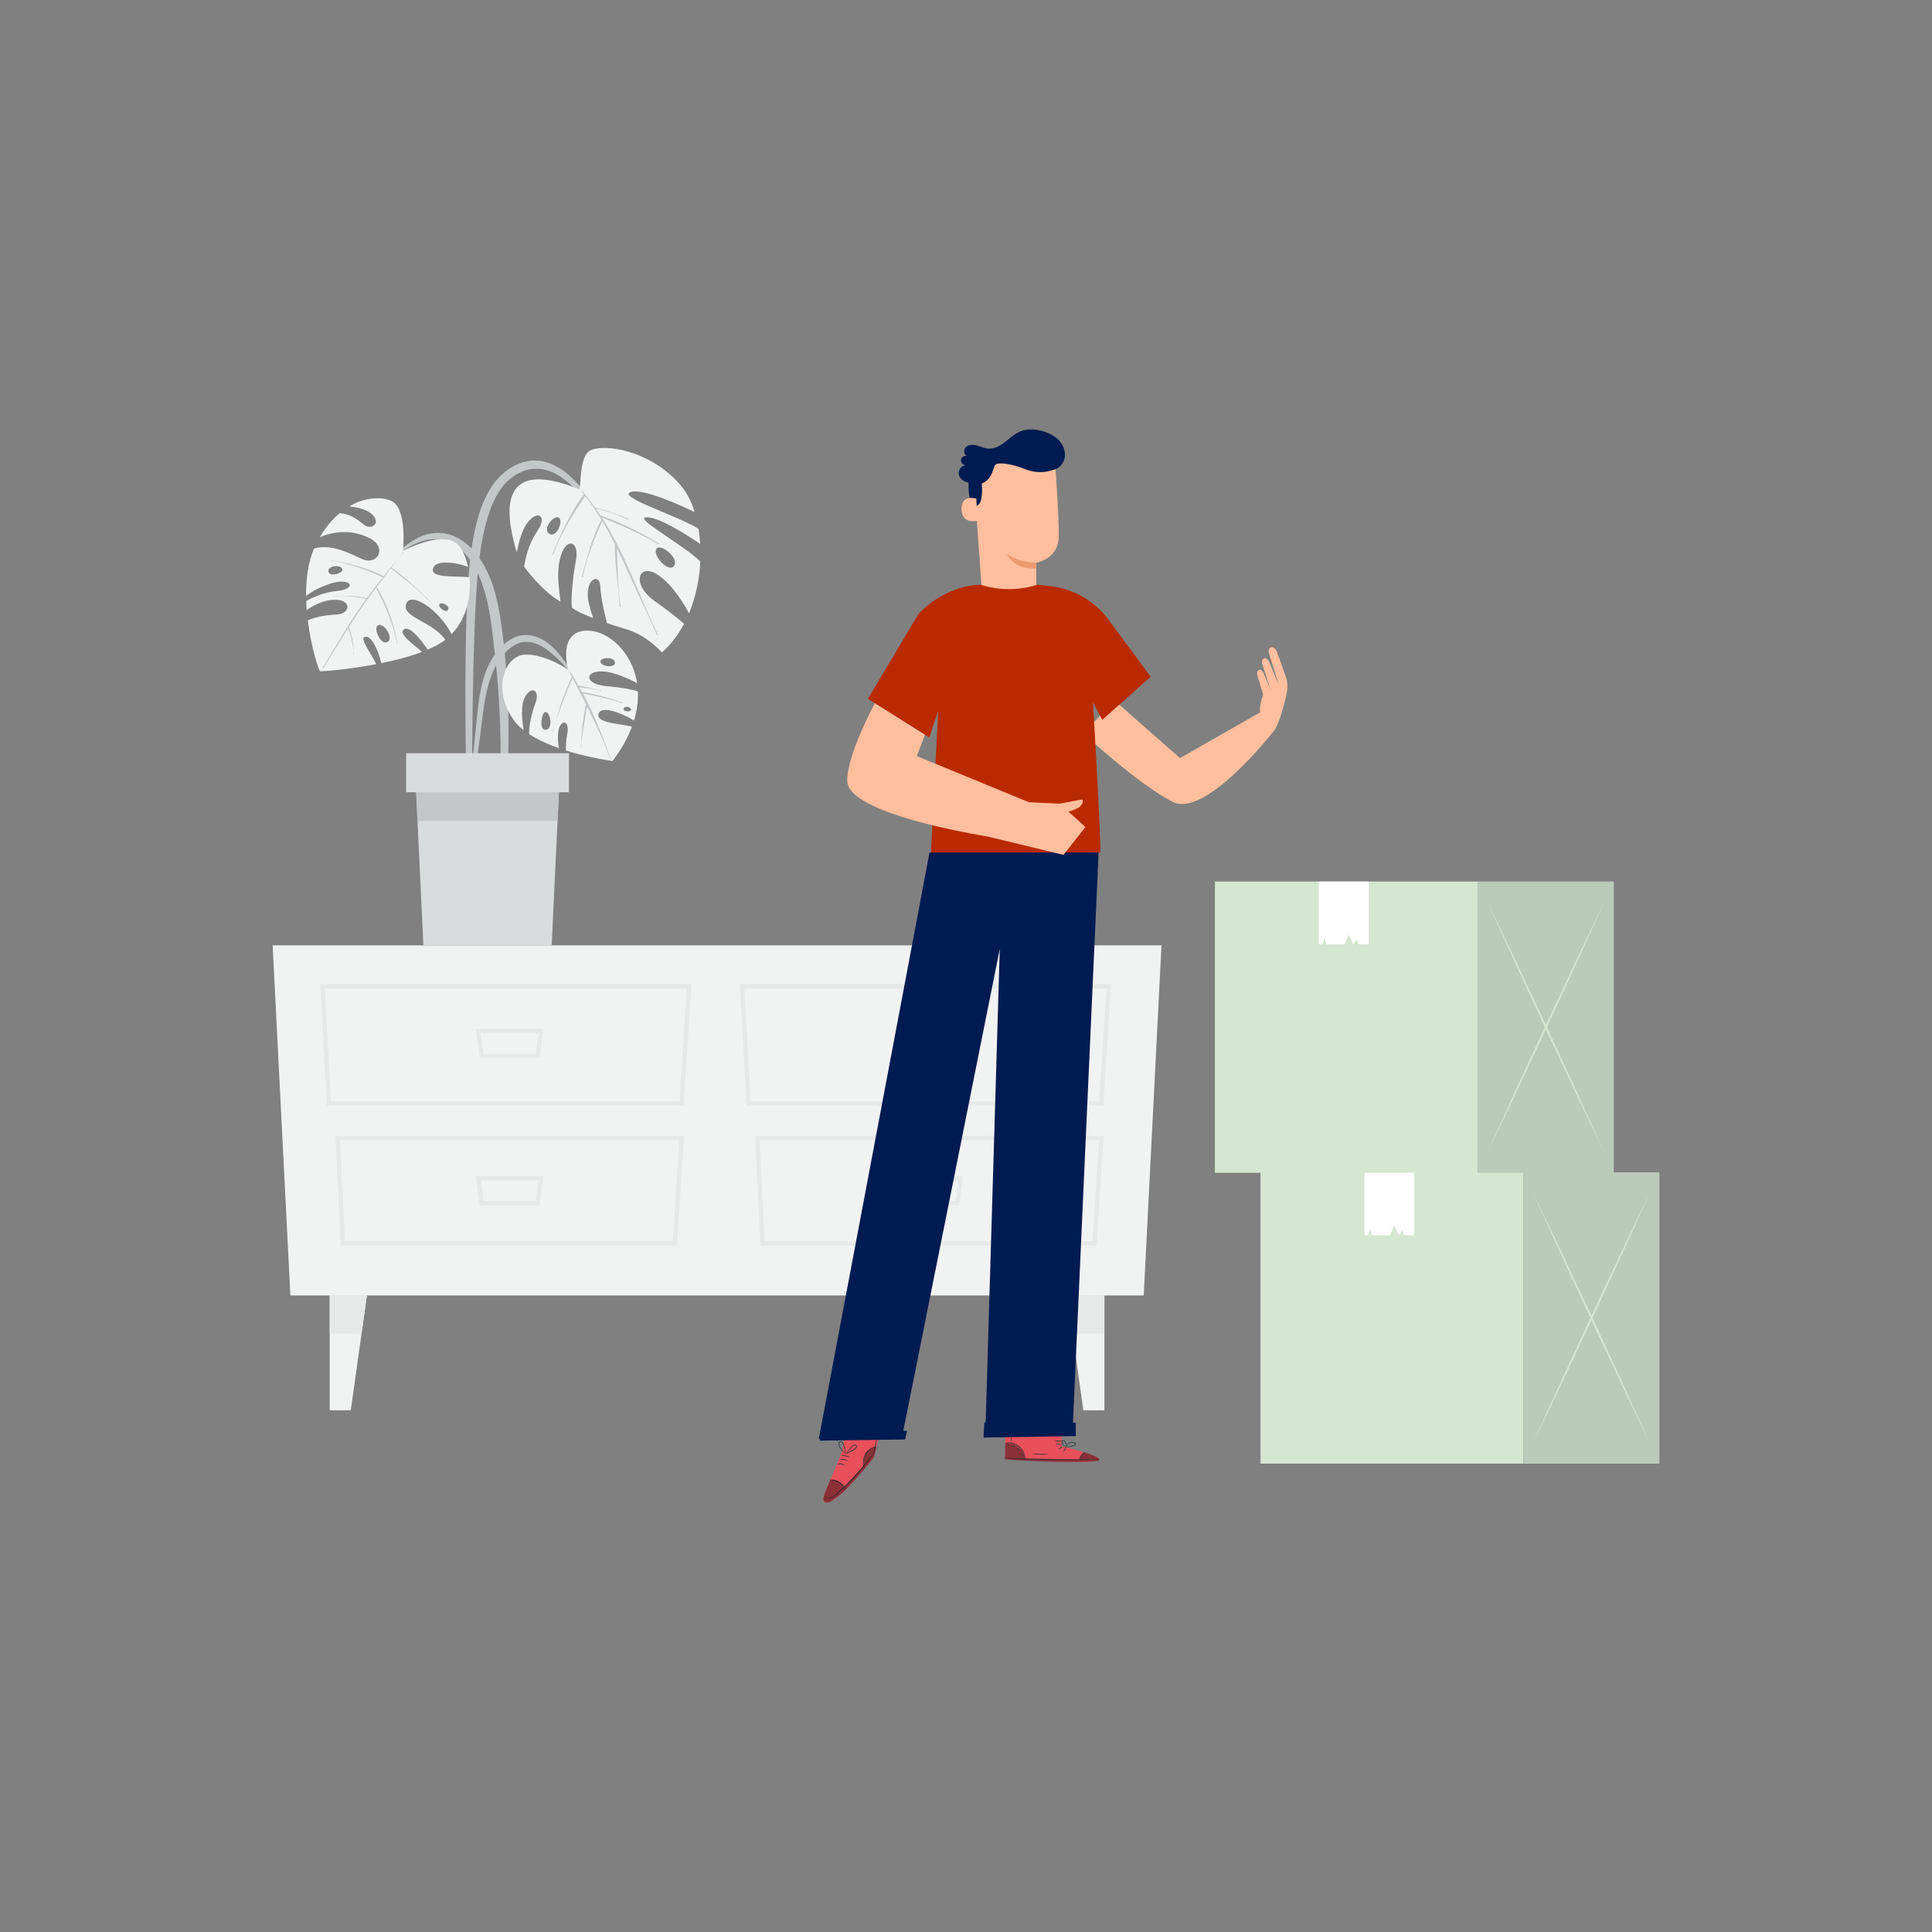 <?xml version="1.0" encoding="utf-8"?>
<svg xmlns="http://www.w3.org/2000/svg" enable-background="new 0 0 850 850" id="Layer_1" version="1.1" viewBox="0 0 850 850" x="0" y="0">
  <rect x="0" y="0" width="850" height="850" fill="#808080" stroke="none"/>
  <g>
    <g>
      <g>
        <polygon fill="#f1f2f2" points="127.76 569.96 503.19 569.96 511 415.92 119.95 415.92"/>
      </g>
      <g>
        <g>
          <path d="M485.4,486.43H328.44l-2.94-53.48h163.33L485.4,486.43z M330.23,484.54h153.38l3.19-49.69H327.5&#xD;&#xA;					L330.23,484.54z" fill="#e7e9e9"/>
        </g>
        <g>
          <path d="M482.5,547.96H334.59l-2.4-48.27h153.33L482.5,547.96z M336.39,546.06h144.33l2.78-44.48H334.18&#xD;&#xA;					L336.39,546.06z" fill="#e7e9e9"/>
        </g>
        <g>
          <path d="M422.03,465.49h-26.37l-1.66-12.9h29.7L422.03,465.49z M397.32,463.6h23.04l1.18-9.11h-25.39L397.32,463.6&#xD;&#xA;					z" fill="#e7e9e9"/>
        </g>
        <g>
          <path d="M422.03,530.27h-26.37l-1.66-12.9h29.7L422.03,530.27z M397.32,528.37h23.04l1.18-9.11h-25.39&#xD;&#xA;					L397.32,528.37z" fill="#e7e9e9"/>
        </g>
      </g>
      <g>
        <g>
          <path d="M300.77,486.43H143.82l-2.94-53.48h163.34L300.77,486.43z M145.61,484.54H299l3.19-49.69H142.88&#xD;&#xA;					L145.61,484.54z" fill="#e7e9e9"/>
        </g>
        <g>
          <path d="M297.88,547.96H149.97l-2.4-48.27H300.9L297.88,547.96z M151.77,546.06H296.1l2.78-44.48H149.56&#xD;&#xA;					L151.77,546.06z" fill="#e7e9e9"/>
        </g>
        <g>
          <path d="M237.41,465.49h-26.37l-1.66-12.9h29.7L237.41,465.49z M212.7,463.6h23.04l1.18-9.11h-25.39L212.7,463.6z" fill="#e7e9e9"/>
        </g>
        <g>
          <path d="M237.41,530.27h-26.37l-1.66-12.9h29.7L237.41,530.27z M212.7,528.37h23.04l1.18-9.11h-25.39L212.7,528.37&#xD;&#xA;					z" fill="#e7e9e9"/>
        </g>
      </g>
      <g>
        <g>
          <polygon fill="#f1f2f2" points="161.43 569.96 159.07 586.75 154.33 620.47 145.06 620.47 145.06 569.96"/>
        </g>
        <g>
          <polygon fill="#e7e9e9" points="161.43 569.96 159.07 586.75 145.06 586.75 145.06 569.96"/>
        </g>
      </g>
      <g>
        <g>
          <polygon fill="#f1f2f2" points="469.52 569.96 471.88 586.75 476.62 620.47 485.89 620.47 485.89 569.96"/>
        </g>
        <g>
          <polygon fill="#e7e9e9" points="469.52 569.96 471.88 586.75 485.89 586.75 485.89 569.96"/>
        </g>
      </g>
    </g>
    <g>
      <g>
        <g>
          <g>
            <path d="M206.09,254.25c0.52-7.59,1.45-15.19,3.21-22.6c1.59-6.69,3.85-13.53,8.07-19.06&#xD;&#xA;						c3.85-5.05,9.39-9.07,15.82-9.86c6.2-0.76,12.02,2,16.65,5.91c5.74,4.84,10.14,11.24,14.27,17.45&#xD;&#xA;						c4.62,6.94,8.55,14.16,12.33,21.58c0.12,0.24-0.25,0.45-0.37,0.21c-3.12-6.27-6.96-12.36-11.02-18.05&#xD;&#xA;						c-3.85-5.38-7.95-10.74-12.7-15.37c-4.25-4.15-9.66-8.04-15.82-8.23c-6.13-0.2-11.79,3.25-15.49,7.97&#xD;&#xA;						c-4.13,5.29-6.23,11.89-7.8,18.32c-1.73,7.06-2.59,14.28-3.18,21.51c-1.21,14.88-1.54,29.86-1.88,44.78&#xD;&#xA;						c-0.19,8.45-0.31,16.89-0.38,25.34c-0.04,4.28-0.07,8.56-0.1,12.84c-0.03,4.12,0.18,8.31-0.49,12.38&#xD;&#xA;						c-0.14,0.83-1.5,0.75-1.64-0.04c-0.68-3.86-0.51-7.82-0.57-11.73c-0.06-4.06-0.11-8.11-0.14-12.17&#xD;&#xA;						c-0.07-7.89-0.11-15.78-0.09-23.66C204.82,285.94,205.01,270.04,206.09,254.25z" fill="#c3c7c8"/>
          </g>
          <g>
            <g>
              <path d="M227.36,243.03c0.79-4.21,2.21-9.69,4.61-12.95c4.31-5.86,8.96-3.31,4.66,3.18&#xD;&#xA;							c-4.7,7.08-5.37,12.68-6.05,16c0,0,7.24,10.35,15.99,15.44c-0.37-3.98-1.5-10.1-0.72-16c1.68-12.78,9.41-12.06,7.5-1.91&#xD;&#xA;							c-1.54,8.14-2.17,16.79-1.75,20.54c2.63,1.99,7.1,3.7,9.34,4.58c-0.5-1.48-1.03-3.26-1.62-5.41&#xD;&#xA;							c-3.1-11.46,4.54-15.04,4.78-8.59c0.19,5.3,2.24,13.52,2.97,16.26c4.19,1.41,7.67,2.37,9.79,3.12&#xD;&#xA;							c8.83,3.1,14.33,9.79,14.33,9.79c4.01-3.56,7.24-7.88,9.77-12.64c-2.67-2.3-6.89-5.72-12.75-9.85&#xD;&#xA;							c-10.99-7.76-7.17-17.55,1.55-11.46c6.29,4.39,11.16,12.54,13.37,16.72c3.03-7.24,4.62-15.18,4.98-22.88&#xD;&#xA;							c-8.63-8.1-29.97-19.39-23.54-19.39c5.79,0,18.74,8.49,23.5,11.76c-0.13-2.28-0.37-4.51-0.73-6.65&#xD;&#xA;							c-8.13-5.33-34.54-13.62-30.33-16c4.62-2.61,23.05,5.92,28.62,8.62c-1.22-3.96-2.87-7.41-4.88-10.11&#xD;&#xA;							c-11.23-15.04-31.48-20.22-40.32-17.35c-6.25,2.03-4.43,17.89-5.77,17.35C229.55,205.07,218.12,212.21,227.36,243.03z&#xD;&#xA;							 M288.93,241.29c1.78-2.15,10.02,4.18,7.64,7.64C294.19,252.39,286.63,244.05,288.93,241.29z M245.86,227.76&#xD;&#xA;							c2.17,1.38-1.03,9.39-4.38,6.97C238.64,232.66,243.68,226.37,245.86,227.76z" fill="#f1f2f2"/>
            </g>
            <g>
              <path d="M249.15,230.22c1.13-2.24,2.32-4.47,3.61-6.62c1.23-2.05,2.54-4.23,4.15-6.02&#xD;&#xA;							c-0.36-0.44-0.7-0.89-1.07-1.32c-0.15-0.18,0.11-0.42,0.26-0.25c0.42,0.48,0.82,0.97,1.23,1.46c0.08,0.05,0.14,0.11,0.17,0.21&#xD;&#xA;							c1.55,1.86,3.01,3.78,4.41,5.73c2.47,0.52,4.91,1.31,7.3,2.11c2.46,0.83,4.9,1.68,7.3,2.69c0.25,0.11,0.13,0.52-0.12,0.41&#xD;&#xA;							c-2.37-1.05-4.78-2.07-7.24-2.9c-2.33-0.79-4.69-1.39-7.05-2.06c0.77,1.08,1.52,2.17,2.24,3.28c4.42,1.27,8.75,3.29,12.9,5.26&#xD;&#xA;							c4.36,2.07,8.55,4.48,12.73,6.89c0.24,0.14,0.01,0.5-0.22,0.36c-4.09-2.45-8.35-4.53-12.66-6.55&#xD;&#xA;							c-4.04-1.89-8.22-3.44-12.29-5.24c10.26,16.01,16.41,34.48,24.63,51.58c0.12,0.25-0.27,0.45-0.37,0.21&#xD;&#xA;							c-2.51-6-5.4-11.84-8.14-17.74c-2.46-5.3-4.85-10.62-7.31-15.92c-0.72-1.55-1.46-3.1-2.21-4.64&#xD;&#xA;							c0.45,8.55,0.27,17.25,1.67,25.7c0.05,0.3-0.4,0.36-0.42,0.05c-0.59-9.14-2.2-18.13-2.14-27.32c0-0.05,0.04-0.08,0.05-0.12&#xD;&#xA;							c-1.74-3.49-3.59-6.94-5.6-10.29c-3.4,8-6.97,16.12-8.56,24.71c-0.05,0.26-0.48,0.15-0.41-0.12&#xD;&#xA;							c2.31-8.61,4.45-17.24,8.6-25.19c-2.19-3.62-4.58-7.11-7.22-10.41c-1.14,2.13-2.6,4.14-3.9,6.17&#xD;&#xA;							c-1.27,1.99-2.51,3.98-3.68,6.03c-2.5,4.37-4.7,8.83-6.42,13.56c-0.09,0.26-0.51,0.13-0.41-0.12&#xD;&#xA;							C244.92,239.22,246.91,234.64,249.15,230.22z" fill="#c3c7c8"/>
            </g>
          </g>
        </g>
        <g>
          <g>
            <path d="M168.3,249.68c6.58-6.6,14.23-15.27,24.4-15.25c9.82,0.02,17.04,7.92,21.19,16.08&#xD;&#xA;						c4.34,8.53,5.9,18.19,7.13,27.58c1.47,11.24,2.28,22.58,2.6,33.91c0.18,6.29,0.15,12.6,0,18.89&#xD;&#xA;						c-0.16,6.35-0.31,12.8-1.44,19.06c-0.18,1.02-1.81,1.05-1.87-0.04c-0.3-5.3-0.08-10.63-0.05-15.93&#xD;&#xA;						c0.03-5.22-0.05-10.45-0.25-15.67c-0.39-10.56-1.16-21.11-2.4-31.61c-1.08-9.17-1.94-18.6-4.69-27.46&#xD;&#xA;						c-2.47-7.99-7.11-17.13-15.21-20.64c-11.05-4.79-21.85,3.96-29.08,11.35C168.44,250.14,168.1,249.87,168.3,249.68z" fill="#c3c7c8"/>
          </g>
          <g>
            <g>
              <path d="M134.72,264.43l0,0.01c0.05,1.35,0.13,2.68,0.22,3.99c3-2.11,6.78-4.03,10.79-4.47&#xD;&#xA;							c9.34-0.99,8.75,6.11,2.51,6.41c-5.95,0.28-9.95,1.29-12.82,2.57c1.52,12.34,4.92,22.25,5.43,22.39&#xD;&#xA;							c0.51,0.12,11.93-0.7,24.68-3.12c-2.32-4.95-7.61-11.53-4.92-12.06c2.76-0.55,5.65,5.32,7.14,11.61&#xD;&#xA;							c6.15-1.24,12.49-2.87,17.95-4.94c-4.11-3.56-10.46-7.98-8.03-9.87c2.43-1.9,7.47,4.35,10.49,8.87c3-1.28,5.67-2.72,7.76-4.32&#xD;&#xA;							c-5.54-8.13-19.03-9.79-17.27-15.67c1.8-6,14.39,2.27,20.05,13.16c6.66-6.9,8.61-16.67,7.91-25.02&#xD;&#xA;							c-5.8-0.67-16.95,0.55-16.15-3.61c0.76-3.96,8.87-3.37,15.47-0.94c-0.81-3.79-2.19-7.01-3.87-9.18&#xD;&#xA;							c-6.11-7.85-24.76,2.13-24.76,2.13s2-18.74-5.12-21.98c-4.1-1.86-11.33-1.85-18.59,2.43c4.07,0.34,8.99,1.63,10.97,4.45&#xD;&#xA;							c2.53,3.6-1.46,5.56-4,3.9c-1.78-1.18-5.12-4.89-11.14-5.38c-2.34,1.94-4.62,4.4-6.73,7.45c-0.69,0.97-1.33,1.99-1.97,3.1&#xD;&#xA;							c5.87-2.44,13.63-3.68,21.83,0.4c8.09,4.01,3.57,12.41-3.39,9.15c-6.88-3.22-13.58-6.47-20.95-4.62&#xD;&#xA;							c-2.71,6.24-3.6,13.63-3.55,20.9c2.77-2,6.85-4.4,11.98-5.75c8.04-2.11,10.47,2.69,1.64,3.59&#xD;&#xA;							C142.66,260.57,137.94,262.62,134.72,264.43z M144.5,251.52c-0.56-2.6,5.15-3.35,6.1-1.24&#xD;&#xA;							C151.38,252.09,145.04,254.13,144.5,251.52z M193.27,265.95c0.54-1.42,4.35,0.19,4,1.97&#xD;&#xA;							C196.79,270.28,192.74,267.37,193.27,265.95z M166.34,275.08c2.78-1.11,7.12,5.8,4.09,7.38&#xD;&#xA;							C167.4,284.05,164.07,276,166.34,275.08z" fill="#f1f2f2"/>
            </g>
            <g>
              <path d="M141.93,293.9c4.19-7,8.33-14.05,12.73-20.92c2.05-3.2,4.19-6.34,6.42-9.42c-0.34-0.07-0.67-0.17-1-0.24&#xD;&#xA;							c-0.55-0.12-1.11-0.22-1.67-0.32c-1.29-0.22-2.58-0.41-3.88-0.54c-1.22-0.12-2.45-0.19-3.68-0.21&#xD;&#xA;							c-1.28-0.02-2.67-0.06-3.93,0.21c-0.16,0.03-0.18-0.21-0.03-0.21c1.31,0.05,2.65-0.12,3.96-0.14&#xD;&#xA;							c1.27-0.02,2.55,0.02,3.82,0.09c1.19,0.07,2.38,0.19,3.56,0.37c0.65,0.1,1.3,0.21,1.95,0.34c0.39,0.08,0.79,0.13,1.18,0.25&#xD;&#xA;							c2.27-3.12,4.62-6.18,7.06-9.17c-7.34-3.37-14.9-6.15-22.93-7.32c-0.13-0.02-0.08-0.23,0.05-0.21&#xD;&#xA;							c8,1.28,16.02,3.35,23.26,7.06c1.34-1.64,2.69-3.28,4.04-4.91c1.52-1.82,3.14-3.6,4.51-5.54c0.09-0.13,0.27,0.01,0.17,0.12&#xD;&#xA;							c-1.9,2.03-3.62,4.27-5.32,6.51c0.01,0.01,0.03,0,0.04,0.01c3.03,2.02,5.81,4.44,8.53,6.85c2.79,2.47,5.51,5.02,8.15,7.65&#xD;&#xA;							c0.1,0.1-0.05,0.25-0.15,0.15c-2.61-2.6-5.32-5.07-8.15-7.43c-2.83-2.35-5.81-4.51-8.66-6.84c-0.01-0.01-0.01-0.03-0.02-0.04&#xD;&#xA;							c-0.65,0.86-1.3,1.72-1.95,2.57c-0.33,0.43-0.66,0.86-0.98,1.29c-0.02,0.04-0.04,0.06-0.07,0.09&#xD;&#xA;							c-1.09,1.42-2.18,2.84-3.25,4.27c1.32,1.77,2.29,3.85,3.24,5.84c0.94,1.98,1.76,4.02,2.51,6.07c1.56,4.25,2.6,8.69,3.49,13.12&#xD;&#xA;							c0.03,0.13-0.18,0.19-0.2,0.06c-0.84-4.41-2.22-8.67-3.82-12.87c-0.81-2.14-1.74-4.23-2.7-6.31&#xD;&#xA;							c-0.87-1.89-1.92-3.71-2.74-5.63c-0.94,1.25-1.88,2.5-2.79,3.77c-0.27,0.37-0.52,0.74-0.79,1.11&#xD;&#xA;							c0.04,0.08,0.02,0.19-0.09,0.19c-0.01,0-0.03,0-0.04,0c-2.88,4.02-5.62,8.13-8.28,12.29c0.18,0.27,0.26,0.6,0.37,0.91&#xD;&#xA;							c0.17,0.5,0.33,1.01,0.48,1.53c0.3,1.03,0.54,2.07,0.73,3.12c0.18,0.99,0.32,1.98,0.42,2.98c0.11,1.1,0,2.32,0.25,3.39&#xD;&#xA;							c0.04,0.17-0.23,0.18-0.21,0c0.16-1-0.09-2.17-0.23-3.16c-0.15-1.08-0.35-2.16-0.6-3.22c-0.23-0.96-0.49-1.92-0.77-2.87&#xD;&#xA;							c-0.14-0.47-0.3-0.95-0.46-1.41c-0.09-0.25-0.21-0.51-0.29-0.77c-1.25,1.96-2.48,3.92-3.7,5.89&#xD;&#xA;							c-2.41,3.92-4.8,7.85-7.21,11.76C142.12,294.27,141.8,294.1,141.93,293.9z" fill="#c3c7c8"/>
            </g>
          </g>
        </g>
        <g>
          <g>
            <path d="M206.53,347.68c0.11-3.97,0.74-7.97,1.17-11.91c0.43-3.97,0.88-7.93,1.3-11.89&#xD;&#xA;						c0.82-7.64,1.27-15.46,3.07-22.95c1.55-6.45,4.39-12.62,9.34-17.16c2.5-2.3,5.69-4.18,9.16-4.37c3.55-0.19,6.82,1.04,9.72,3&#xD;&#xA;						c3.31,2.23,5.86,5.4,8.18,8.62c2.38,3.31,4.49,6.74,6.38,10.35c0.07,0.14-0.14,0.22-0.22,0.09&#xD;&#xA;						c-3.48-6.03-8.28-11.23-13.79-15.46c-2.54-1.94-5.46-3.4-8.7-3.62c-3.21-0.22-6.07,1.31-8.43,3.36&#xD;&#xA;						c-4.63,4.02-7.31,9.94-8.9,15.76c-1.89,6.89-2.5,14.14-3.45,21.2c-0.56,4.2-1.1,8.4-1.65,12.6c-0.55,4.18-0.9,8.46-1.79,12.58&#xD;&#xA;						C207.72,348.76,206.51,348.58,206.53,347.68z" fill="#c3c7c8"/>
          </g>
          <g>
            <g>
              <path d="M226.06,316.86c1.14,1.6,2.61,3.05,4.32,4.41c-0.65-3.87-1.44-10.76,0.51-14.42&#xD;&#xA;							c3.04-5.69,6.63-2.85,4.82,2.09c-2.61,7.06-2.95,11.83-2.92,14.03c3.85,2.53,8.49,4.58,13.19,6.22&#xD;&#xA;							c-0.42-1.9-0.68-4.27-0.43-6.79c0.61-6.08,5.26-5.97,4.05,0.36c-0.53,2.74-0.64,5.37-0.64,7.43&#xD;&#xA;							c10.62,3.33,20.55,4.63,20.55,4.63c3.96-5.27,6.73-10.33,8.51-15.14c-4.95-1.24-14.98-1.52-14.76-5.06&#xD;&#xA;							c0.29-4.76,10-1.1,15.68,2.36c1.4-4.56,1.89-8.86,1.72-12.81c-2.22-0.73-6.32-1.63-13.66-2.26c-10.2-0.88-9.7-6.66-2.31-6.53&#xD;&#xA;							c5.45,0.1,12.35,3.44,15.61,5.17c-2.13-13.87-12.71-22.76-21.19-23.09c-14.26-0.58-9.13,17.17-9.13,17.17&#xD;&#xA;							s-9.66-6.8-18.78-6.62C222.09,288.21,216.31,303.29,226.06,316.86z M264.14,291.21c-0.32-1.99,6.05-2.48,6.38,0.09&#xD;&#xA;							C270.9,294.17,264.47,293.24,264.14,291.21z M274.38,312.02c-0.13-1.31,2.62-1.53,3.24,0.11&#xD;&#xA;							C278.04,313.21,274.49,313.31,274.38,312.02z M240.14,313.24c2.15,0.3,3.37,7.99-0.33,7.84&#xD;&#xA;							C236.99,320.96,238.32,312.98,240.14,313.24z" fill="#f1f2f2"/>
            </g>
            <g>
              <g>
                <path d="M243.11,321.77c0.35-0.96,0.67-1.93,0.97-2.91c-0.28,0.99-0.52,1.98-0.71,2.98&#xD;&#xA;								C243.34,322.04,243.04,321.96,243.11,321.77z" fill="#c3c7c8"/>
              </g>
              <g>
                <path d="M246.88,309.42c0.67-1.97,1.42-3.92,2.18-5.85c0.41-1.03,0.83-2.06,1.29-3.07&#xD;&#xA;								c0.38-0.86,0.7-1.83,1.27-2.57c-0.44-0.82-0.85-1.65-1.15-2.49c-0.03-0.08,0.07-0.14,0.13-0.08&#xD;&#xA;								c1.09,1.27,1.93,2.87,2.78,4.31c0.4,0.67,0.77,1.36,1.16,2.03c0.8,0.05,1.61,0.23,2.4,0.37c0.86,0.16,1.71,0.33,2.56,0.52&#xD;&#xA;								c0.85,0.19,1.7,0.39,2.54,0.59c0.84,0.2,1.68,0.48,2.53,0.61c0.2,0.03,0.12,0.34-0.07,0.26c-0.84-0.34-1.78-0.5-2.67-0.69&#xD;&#xA;								c-0.82-0.18-1.64-0.32-2.47-0.44c-0.83-0.12-1.66-0.22-2.49-0.3c-0.62-0.06-1.26-0.09-1.89-0.15&#xD;&#xA;								c0.34,0.6,0.69,1.19,1.02,1.79c0.05,0.09,0.1,0.19,0.15,0.29c0.69-0.06,1.37,0.12,2.05,0.24c0.74,0.13,1.47,0.27,2.2,0.43&#xD;&#xA;								c1.49,0.33,2.97,0.68,4.44,1.09c3.09,0.86,6.13,1.85,9.18,2.84c0.17,0.06,0.06,0.31-0.11,0.26&#xD;&#xA;								c-3.02-1.03-6.11-1.86-9.22-2.56c-1.46-0.33-2.92-0.66-4.38-0.97c-0.73-0.15-1.46-0.31-2.2-0.47&#xD;&#xA;								c-0.57-0.12-1.16-0.19-1.7-0.38c1.57,2.9,3.05,5.84,4.4,8.85c2.96,6.54,5.45,13.28,7.98,20c0.06,0.17-0.2,0.28-0.25,0.11&#xD;&#xA;								c-2.37-6.71-5.36-13.17-8.5-19.55c-0.57-1.16-1.16-2.31-1.73-3.47c-0.05,0.24-0.11,0.47-0.15,0.71&#xD;&#xA;								c-0.15,0.79-0.29,1.59-0.42,2.38c-0.27,1.59-0.54,3.18-0.78,4.78c-0.48,3.23-1.26,6.64-1.15,9.91c0.01,0.21-0.31,0.19-0.27,0&#xD;&#xA;								c0.26-1.58,0.26-3.23,0.35-4.83c0.1-1.67,0.23-3.34,0.42-5c0.19-1.6,0.39-3.2,0.66-4.79c0.13-0.8,0.27-1.59,0.42-2.38&#xD;&#xA;								c0.11-0.58,0.13-1.23,0.45-1.73c-0.84-1.68-1.66-3.35-2.51-5.03c-0.79-1.57-1.59-3.13-2.41-4.69&#xD;&#xA;								c-0.34-0.66-0.72-1.32-1.08-1.99c-0.21,0.82-0.63,1.62-0.95,2.4c-0.36,0.9-0.73,1.8-1.1,2.7c-0.82,1.99-1.58,4-2.34,6.01&#xD;&#xA;								c-1.08,2.85-2.27,5.77-3.16,8.74C245.17,315.26,245.9,312.3,246.88,309.42z" fill="#c3c7c8"/>
              </g>
              <g>
                <path d="M244.09,318.87c0.06-0.23,0.14-0.46,0.21-0.69C244.23,318.41,244.16,318.64,244.09,318.87z" fill="#c3c7c8"/>
              </g>
            </g>
          </g>
        </g>
      </g>
      <g>
        <g>
          <g>
            <polygon fill="#d9dcdc" points="182.69 339.97 183.69 361.19 186.27 415.9 242.72 415.9 245.3 361.19 246.3 339.97"/>
          </g>
          <g>
            <polygon fill="#c3c7c8" points="182.69 339.97 183.69 361.19 245.3 361.19 246.3 339.97"/>
          </g>
        </g>
        <g>
          <rect fill="#d9dcdc" height="17.16" transform="rotate(-180 214.494 339.965)" width="71.64" x="178.67" y="331.38"/>
        </g>
      </g>
    </g>
    <g>
      <g>
        <g>
          <rect fill="#d5e6d1" height="128.15" width="115.73" x="554.56" y="515.78"/>
        </g>
        <g>
          <rect fill="#d5e6d1" height="128.16" width="59.76" x="670.29" y="515.79"/>
        </g>
        <g opacity=".2">
          <rect fill="#525f61" height="128.16" width="59.76" x="670.29" y="515.79"/>
        </g>
        <g>
          <polygon fill="#fff" points="622.25 543.48 619.8 543.48 617.96 543.48 616.9 541.35 615.43 543.48 613.43 539.09 611.54 543.48 606.12 543.48 603.65 543.48 602.76 540.55 601.91 543.48 600.31 543.48 600.31 515.78 622.25 515.78"/>
        </g>
        <g>
          <g>
            <path d="M725.92,635.12c-4.42-9.11-8.81-18.25-13.15-27.43l-12.96-27.57l-12.8-27.69&#xD;&#xA;						c-4.24-9.24-8.44-18.52-12.6-27.83c4.43,9.11,8.81,18.25,13.15,27.43l12.96,27.57l12.79,27.69&#xD;&#xA;						C717.56,616.54,721.76,625.82,725.92,635.12z" fill="#d5e6d1"/>
          </g>
          <g>
            <path d="M725.93,524.62c-4.16,9.3-8.36,18.58-12.61,27.82l-12.8,27.68l-12.97,27.57&#xD;&#xA;						c-4.34,9.17-8.73,18.31-13.16,27.43c4.16-9.3,8.36-18.58,12.61-27.82l12.8-27.68l12.97-27.56&#xD;&#xA;						C717.12,542.87,721.51,533.73,725.93,524.62z" fill="#d5e6d1"/>
          </g>
        </g>
      </g>
    </g>
    <g>
      <g>
        <g>
          <rect fill="#d5e6d1" height="128.15" width="115.73" x="534.51" y="387.83"/>
        </g>
        <g>
          <rect fill="#d5e6d1" height="128.16" width="59.76" x="650.23" y="387.84"/>
        </g>
        <g opacity=".2">
          <rect fill="#525f61" height="128.16" width="59.76" x="650.23" y="387.84"/>
        </g>
        <g>
          <polygon fill="#fff" points="602.19 415.53 599.74 415.53 597.9 415.53 596.85 413.39 595.38 415.53 593.38 411.14 591.49 415.53 586.07 415.53 583.6 415.52 582.7 412.6 581.86 415.52 580.26 415.52 580.26 387.83 602.2 387.83"/>
        </g>
        <g>
          <g>
            <path d="M705.87,507.17c-4.42-9.11-8.81-18.25-13.15-27.43l-12.96-27.57l-12.8-27.69&#xD;&#xA;						c-4.24-9.24-8.44-18.52-12.6-27.83c4.43,9.11,8.81,18.25,13.15,27.43l12.96,27.57l12.79,27.69&#xD;&#xA;						C697.51,488.59,701.71,497.87,705.87,507.17z" fill="#d5e6d1"/>
          </g>
          <g>
            <path d="M705.88,396.67c-4.16,9.3-8.36,18.58-12.61,27.82l-12.8,27.69l-12.97,27.57&#xD;&#xA;						c-4.34,9.17-8.73,18.31-13.16,27.43c4.16-9.3,8.36-18.58,12.61-27.82l12.8-27.68l12.97-27.56&#xD;&#xA;						C697.06,414.92,701.45,405.78,705.88,396.67z" fill="#d5e6d1"/>
          </g>
        </g>
      </g>
    </g>
    <g>
      <g>
        <g>
          <g>
            <g>
              <g>
                <g>
                  <g>
                    <g>
                      <g>
                        <path d="M432.19,262.95l23.68-1.89c0.15-2.77-0.05-13.46-0.05-13.46s9.85-1.53,9.98-11.38&#xD;&#xA;												c0.12-9.85-1.59-32.47-1.59-32.47l0,0c-11.4-4.9-24.57-3.25-34.4,4.32l-1.46,1.12L432.19,262.95z" fill="#ffbe9d"/>
                      </g>
                    </g>
                  </g>
                  <g>
                    <g>
                      <g>
                        <path d="M455.83,247.46c0,0-6.23,0.51-12.84-3.65c0,0,3.04,7.09,12.87,6.2L455.83,247.46z" fill="#eb996e"/>
                      </g>
                    </g>
                  </g>
                </g>
              </g>
            </g>
            <g>
              <g>
                <path d="M464.41,206.22c0,0-5.76,3.34-13.83,0.03c-5.29-2.17-11.34-2.97-12.57-1.85&#xD;&#xA;								c-1.24,1.12-1.12,6.4-6.07,8.31c0,0,1.09,10.01-2.94,9.95c-4.03-0.06-2.68-15.79-2.68-15.79l9.44-5.51l10.53-2.81l10.17,0.67&#xD;&#xA;								l7.95,1.56V206.22z" fill="#001b51"/>
              </g>
            </g>
            <g>
              <g>
                <g>
                  <g>
                    <path d="M429.56,219.39c-0.17-0.07-6.77-2-6.55,4.73c0.22,6.74,6.93,5.13,6.94,4.94&#xD;&#xA;										C429.95,228.87,429.56,219.39,429.56,219.39z" fill="#ffbe9d"/>
                  </g>
                </g>
              </g>
            </g>
          </g>
        </g>
        <g>
          <path d="M435.53,205.8c-1.17,1.62-2.36,3.27-3.91,4.54c-1.55,1.27-3.53,2.14-5.53,1.94&#xD;&#xA;					c-1.99-0.2-3.92-1.65-4.26-3.62c-0.34-1.97,1.35-4.16,3.35-3.99c-1.31,0.19-2.61-1.15-2.36-2.46c0.25-1.3,1.95-2.08,3.1-1.42&#xD;&#xA;					c-1.73-0.1-2.26-2.75-1.06-3.99c1.2-1.24,3.2-1.26,4.88-0.82c1.67,0.44,3.26,1.25,4.98,1.39c2.7,0.22,5.26-1.22,7.41-2.87&#xD;&#xA;					c2.15-1.65,4.15-3.59,6.64-4.64c3.07-1.29,6.59-1.1,9.8-0.21c2.66,0.73,5.25,1.96,7.18,3.94c1.93,1.98,3.12,4.79,2.73,7.52&#xD;&#xA;					c-0.39,2.74-2.56,5.25-5.3,5.61c0,0-6.08,1.42-11.57-1.65c-5.49-3.07-16-1.21-16-1.21L435.53,205.8z" fill="#001b51"/>
        </g>
      </g>
      <g>
        <path d="M559.68,322.53c0,0-29.3,37.25-43.54,30.35c-14.23-6.89-39.76-30.35-39.76-30.35l14.13-14.2l28.64,25.18&#xD;&#xA;				l35.28-20.1L559.68,322.53z" fill="#ffbe9d"/>
      </g>
      <g>
        <path d="M409.4,378.6l74.71-3.55c0.2-8.16-3.24-66.02-3.24-66.02l4.1,7.68l21.29-18.99l-18.6-25.14&#xD;&#xA;				c-5.91-7.98-14.8-13.23-24.64-14.57c-2.89-0.39-5.08-0.58-6.51-0.76c-8.42,2.59-16.83,2.59-25.25-0.02l0,0&#xD;&#xA;				c-3.9,0.17-7.28,0.85-10.45,2c-6.54,2.37-12.01,5.95-16.68,10.8l0-0.01l-22.28,37.44l27.02,16.99l3.9-11.78L409.4,378.6z" fill="#ba2a00"/>
      </g>
      <g>
        <g>
          <g>
            <g>
              <path d="M386.86,631.25l-2.35,9.86c0,0-16.13,20.95-21.1,19.92c-3.26-0.67,0.75-6.14,6.88-22.05l1.29-6.57&#xD;&#xA;							L386.86,631.25z" fill="#e8505b"/>
            </g>
          </g>
          <g>
            <g>
              <g>
                <path d="M362.75,657.94c0,0,0.02,0.11,0.13,0.3c0.11,0.18,0.32,0.44,0.68,0.63c0.35,0.2,0.85,0.34,1.43,0.31&#xD;&#xA;								c0.59-0.03,1.22-0.28,1.83-0.67c2.28-1.74,5.12-4.45,8.13-7.58c2.99-3.14,5.48-6.19,7.21-8.45c0.86-1.13,1.53-2.06,1.99-2.72&#xD;&#xA;								c0.18-0.27,0.35-0.52,0.51-0.76c0.11-0.18,0.17-0.27,0.16-0.28c-0.01-0.01-0.08,0.08-0.21,0.24&#xD;&#xA;								c-0.18,0.23-0.36,0.47-0.56,0.72c-0.6,0.78-1.29,1.65-2.06,2.65c-1.77,2.22-4.28,5.23-7.26,8.37&#xD;&#xA;								c-2.99,3.11-5.82,5.86-8.02,7.61c-1.15,0.84-2.4,0.81-3.08,0.43C362.92,658.4,362.79,657.91,362.75,657.94z" fill="#263238"/>
              </g>
            </g>
          </g>
          <g>
            <g>
              <g>
                <path d="M365.04,651.21c0.01,0.05,0.51-0.05,1.3,0.07c0.79,0.11,1.86,0.46,2.9,1.1&#xD;&#xA;								c1.05,0.63,1.8,1.47,2.18,2.17c0.38,0.7,0.49,1.21,0.54,1.19c0.03,0,0.01-0.53-0.34-1.29c-0.34-0.77-1.12-1.69-2.21-2.34&#xD;&#xA;								c-1.08-0.67-2.21-1-3.05-1.05C365.53,650.99,365.03,651.18,365.04,651.21z" fill="#263238"/>
              </g>
            </g>
          </g>
          <g>
            <g>
              <g>
                <path d="M380.31,646.29c0.06-0.01-0.17-0.71-0.3-1.85c-0.14-1.14,0-2.76,0.81-4.32&#xD;&#xA;								c0.79-1.56,2.06-2.61,3.08-3.11c1.03-0.52,1.76-0.58,1.75-0.64c0-0.02-0.18-0.02-0.51,0.03c-0.33,0.05-0.79,0.17-1.33,0.41&#xD;&#xA;								c-1.08,0.47-2.44,1.54-3.27,3.17c-0.84,1.62-0.95,3.34-0.75,4.49c0.09,0.58,0.22,1.04,0.32,1.35&#xD;&#xA;								C380.21,646.13,380.29,646.3,380.31,646.29z" fill="#263238"/>
              </g>
            </g>
          </g>
          <g>
            <g>
              <g>
                <path d="M385.83,632.92c-0.09-0.03-0.59,1.34-0.89,3.09c-0.29,1.75-0.61,3.13-0.54,3.16&#xD;&#xA;								c0.1,0.03,0.56-1.35,0.85-3.1C385.55,634.33,385.91,632.95,385.83,632.92z" fill="#263238"/>
              </g>
            </g>
          </g>
          <g>
            <g>
              <g>
                <path d="M370.01,640.38c0.01,0.09,0.92,0.07,2,0.32c1.08,0.24,1.89,0.67,1.94,0.59&#xD;&#xA;								c0.05-0.07-0.73-0.64-1.87-0.9C370.94,640.12,369.99,640.3,370.01,640.38z" fill="#263238"/>
              </g>
            </g>
          </g>
          <g>
            <g>
              <g>
                <path d="M369.67,642.07c0.01,0.09,0.78,0.01,1.67,0.23c0.9,0.21,1.54,0.62,1.6,0.54&#xD;&#xA;								c0.06-0.06-0.55-0.63-1.53-0.85C370.45,641.76,369.65,641.99,369.67,642.07z" fill="#263238"/>
              </g>
            </g>
          </g>
          <g>
            <g>
              <g>
                <path d="M368.39,644.19c0.03,0.09,0.8-0.16,1.74,0.06c0.94,0.2,1.53,0.76,1.59,0.69c0.07-0.04-0.48-0.77-1.52-1&#xD;&#xA;								C369.15,643.7,368.34,644.12,368.39,644.19z" fill="#263238"/>
              </g>
            </g>
          </g>
          <g>
            <g>
              <g>
                <path d="M371.12,639.67c0,0.02,0.2,0.01,0.54-0.06c0.34-0.07,0.84-0.18,1.43-0.39c0.59-0.2,1.28-0.49,2.01-0.89&#xD;&#xA;								c0.36-0.2,0.73-0.43,1.11-0.69c0.35-0.28,0.8-0.63,0.81-1.24c-0.04-0.65-0.77-0.91-1.23-0.77c-0.5,0.13-0.83,0.47-1.12,0.75&#xD;&#xA;								c-0.59,0.58-1.09,1.13-1.48,1.62c-0.4,0.48-0.69,0.89-0.89,1.18c-0.19,0.29-0.29,0.46-0.27,0.47&#xD;&#xA;								c0.04,0.03,0.5-0.59,1.33-1.51c0.41-0.46,0.92-0.99,1.51-1.55c0.29-0.28,0.61-0.57,0.99-0.66c0.36-0.09,0.84,0.1,0.84,0.48&#xD;&#xA;								c0.01,0.37-0.34,0.73-0.67,0.97c-0.36,0.25-0.72,0.48-1.07,0.69c-0.7,0.41-1.37,0.71-1.94,0.94&#xD;&#xA;								C371.86,639.46,371.1,639.62,371.12,639.67z" fill="#263238"/>
              </g>
            </g>
          </g>
          <g>
            <g>
              <g>
                <path d="M371.96,639.47c0.02,0,0.03-0.18,0.02-0.49c-0.01-0.32-0.03-0.77-0.1-1.34&#xD;&#xA;								c-0.07-0.56-0.2-1.24-0.51-1.95c-0.16-0.35-0.35-0.7-0.64-1.03c-0.26-0.3-0.76-0.69-1.29-0.41c-0.5,0.31-0.49,0.88-0.45,1.29&#xD;&#xA;								c0.07,0.43,0.19,0.81,0.35,1.16c0.32,0.7,0.76,1.24,1.15,1.66c0.4,0.41,0.77,0.69,1.03,0.88&#xD;&#xA;								C371.79,639.4,371.95,639.48,371.96,639.47c0.03-0.04-0.55-0.45-1.29-1.27c-0.36-0.42-0.76-0.95-1.05-1.62&#xD;&#xA;								c-0.14-0.33-0.26-0.7-0.31-1.08c-0.05-0.36,0-0.81,0.29-0.97c0.29-0.17,0.66,0.06,0.91,0.34c0.25,0.28,0.45,0.62,0.6,0.95&#xD;&#xA;								c0.31,0.66,0.45,1.31,0.55,1.86C371.84,638.77,371.91,639.47,371.96,639.47z" fill="#263238"/>
              </g>
            </g>
          </g>
          <g opacity=".4">
            <g>
              <path d="M384.51,641.11l1.14-4.74c0,0-3.95,0.73-4.98,3.69c-1.03,2.96-0.77,5.06-0.77,5.06l-8.59,9.25c0,0-2.16-4.21-6.06-3.2&#xD;&#xA;							c0,0-3.07,6.75-2.98,8.45c0.1,1.86,2.06,1.49,2.76,1.17c0.32-0.14,4.03-2.27,7.69-6.07&#xD;&#xA;							C377.28,650,382.31,644.01,384.51,641.11z"/>
            </g>
          </g>
        </g>
        <g>
          <g>
            <g>
              <g>
                <g>
                  <g>
                    <path d="M467.03,636.23l0.08-13.15l-24.63-0.3l-0.31,19.24l1.53,0.12c6.79,0.46,34.57,1.86,39.13,0.54&#xD;&#xA;										C487.9,641.2,467.03,636.23,467.03,636.23z" fill="#e8505b"/>
                  </g>
                </g>
              </g>
              <g opacity=".4">
                <g>
                  <g>
                    <path d="M451.09,641.94c-0.33-2.06-1.45-3.99-3.08-5.29c-1.63-1.3-3.65-2-5.74-1.86l-0.09,6.88L451.09,641.94z"/>
                  </g>
                </g>
              </g>
            </g>
            <g>
              <g>
                <g opacity=".4">
                  <path d="M477.23,639.02c0,0,7.31,2.2,6.38,3.4c-0.93,1.2-29.05,0.84-41.45-0.4l0.05-0.55l32.8,0.7&#xD;&#xA;									C475.01,642.17,475.79,639.07,477.23,639.02z"/>
                </g>
              </g>
            </g>
            <g>
              <g>
                <g>
                  <g>
                    <path d="M441.82,641.45c0,0.01,0.15,0.03,0.42,0.05c0.36,0.03,0.76,0.06,1.22,0.09&#xD;&#xA;										c1.22,0.07,2.71,0.15,4.47,0.25c3.78,0.18,9,0.37,14.78,0.45c5.78,0.08,11,0.03,14.79-0.05c1.77-0.05,3.26-0.09,4.48-0.13&#xD;&#xA;										c0.45-0.02,0.85-0.04,1.22-0.06c0.28-0.02,0.42-0.03,0.42-0.04c0-0.01-0.15-0.02-0.43-0.02c-0.37,0-0.77,0-1.22,0&#xD;&#xA;										c-1.22,0.01-2.71,0.02-4.48,0.03c-3.78,0.03-9.01,0.04-14.78-0.04c-5.77-0.08-10.99-0.23-14.77-0.36&#xD;&#xA;										c-1.77-0.06-3.26-0.11-4.48-0.16c-0.45-0.01-0.85-0.02-1.22-0.03C441.97,641.44,441.82,641.44,441.82,641.45z" fill="#263238"/>
                  </g>
                </g>
              </g>
            </g>
            <g>
              <g>
                <g>
                  <g>
                    <path d="M475,642.55c0.09,0.01,0.17-1.06,0.86-2.13c0.67-1.08,1.6-1.62,1.55-1.69&#xD;&#xA;										c-0.02-0.07-1.08,0.38-1.8,1.54C474.87,641.42,474.92,642.57,475,642.55z" fill="#263238"/>
                  </g>
                </g>
              </g>
            </g>
            <g>
              <g>
                <g>
                  <g>
                    <path d="M467.78,638.77c0.07,0.05,0.42-0.37,0.79-0.94c0.37-0.56,0.61-1.05,0.54-1.1&#xD;&#xA;										c-0.07-0.05-0.42,0.37-0.79,0.94S467.71,638.73,467.78,638.77z" fill="#263238"/>
                  </g>
                </g>
              </g>
            </g>
            <g>
              <g>
                <g>
                  <g>
                    <path d="M465.79,637.69c0.05,0.06,0.45-0.19,0.88-0.57c0.43-0.38,0.73-0.73,0.68-0.79&#xD;&#xA;										c-0.05-0.06-0.45,0.19-0.88,0.57C466.04,637.27,465.74,637.63,465.79,637.69z" fill="#263238"/>
                  </g>
                </g>
              </g>
            </g>
            <g>
              <g>
                <g>
                  <g>
                    <path d="M464.56,635.35c0,0.08,0.57,0.16,1.28,0.18c0.71,0.02,1.29-0.04,1.29-0.12&#xD;&#xA;										c0-0.08-0.57-0.16-1.28-0.18C465.14,635.22,464.57,635.27,464.56,635.35z" fill="#263238"/>
                  </g>
                </g>
              </g>
            </g>
            <g>
              <g>
                <g>
                  <g>
                    <path d="M464.15,633.71c-0.03,0.07,0.59,0.36,1.43,0.44c0.83,0.08,1.5-0.1,1.48-0.18&#xD;&#xA;										c-0.01-0.09-0.66-0.05-1.46-0.12C464.81,633.78,464.18,633.62,464.15,633.71z" fill="#263238"/>
                  </g>
                </g>
              </g>
            </g>
            <g>
              <g>
                <g>
                  <g>
                    <path d="M468.64,636.63c0,0.03,0.6,0.12,1.58,0.01c0.49-0.05,1.07-0.16,1.69-0.35&#xD;&#xA;										c0.31-0.11,0.63-0.18,0.97-0.39c0.16-0.1,0.33-0.25,0.4-0.49c0.07-0.24-0.06-0.5-0.23-0.64c-1.5-0.8-3.03,0.03-3.6,0.8&#xD;&#xA;										c-0.31,0.4-0.46,0.78-0.53,1.05c-0.07,0.27-0.06,0.42-0.05,0.43c0.06,0.02,0.11-0.62,0.74-1.34&#xD;&#xA;										c0.31-0.35,0.77-0.69,1.36-0.86c0.56-0.16,1.36-0.19,1.88,0.15c0.25,0.19,0.15,0.48-0.13,0.65&#xD;&#xA;										c-0.26,0.16-0.6,0.26-0.89,0.37c-0.6,0.2-1.16,0.33-1.64,0.4C469.24,636.59,468.64,636.59,468.64,636.63z" fill="#263238"/>
                  </g>
                </g>
              </g>
            </g>
            <g>
              <g>
                <g>
                  <g>
                    <path d="M469.05,636.72c0.02,0.02,0.26-0.38,0.2-1.1c-0.03-0.35-0.16-0.77-0.42-1.16&#xD;&#xA;										c-0.28-0.35-0.63-0.84-1.31-0.82c-0.37,0.04-0.55,0.46-0.5,0.72c0.03,0.28,0.15,0.52,0.26,0.71&#xD;&#xA;										c0.23,0.4,0.49,0.72,0.74,0.97c0.49,0.49,0.88,0.68,0.9,0.65c0.03-0.04-0.31-0.29-0.74-0.79&#xD;&#xA;										c-0.21-0.25-0.45-0.57-0.65-0.96c-0.21-0.34-0.35-0.94,0.04-1.01c0.4-0.03,0.8,0.37,1.03,0.69&#xD;&#xA;										c0.24,0.35,0.38,0.72,0.43,1.03C469.15,636.3,469,636.71,469.05,636.72z" fill="#263238"/>
                  </g>
                </g>
              </g>
            </g>
            <g>
              <g>
                <g>
                  <g>
                    <path d="M442.41,634.72c0,0.06,0.71-0.06,1.82,0.09c1.1,0.14,2.63,0.61,3.95,1.69&#xD;&#xA;										c1.32,1.08,2.08,2.49,2.44,3.54c0.36,1.06,0.39,1.77,0.45,1.76c0.02,0,0.03-0.18,0.01-0.5c-0.02-0.32-0.09-0.78-0.25-1.33&#xD;&#xA;										c-0.31-1.1-1.07-2.58-2.45-3.7c-1.38-1.12-2.98-1.58-4.12-1.67c-0.57-0.05-1.04-0.03-1.36,0.02&#xD;&#xA;										C442.58,634.66,442.41,634.7,442.41,634.72z" fill="#263238"/>
                  </g>
                </g>
              </g>
            </g>
            <g>
              <g>
                <g>
                  <g>
                    <path d="M445.09,624.5c-0.08,0-0.21,2.26-0.28,5.06c-0.07,2.8-0.06,5.06,0.02,5.06&#xD;&#xA;										c0.08,0,0.21-2.26,0.28-5.06C445.18,626.77,445.17,624.5,445.09,624.5z" fill="#263238"/>
                  </g>
                </g>
              </g>
            </g>
            <g>
              <g>
                <g>
                  <g>
                    <path d="M454.23,639.58c-0.01,0.08,1.59,0.36,3.59,0.4c2,0.05,3.61-0.17,3.61-0.24&#xD;&#xA;										c-0.01-0.09-1.62-0.01-3.6-0.06C455.84,639.64,454.24,639.49,454.23,639.58z" fill="#263238"/>
                  </g>
                </g>
              </g>
            </g>
            <g>
              <g>
                <g>
                  <g>
                    <path d="M449.4,639.51c-0.06,0.06,0.13,0.34,0.29,0.71c0.16,0.37,0.25,0.7,0.33,0.7&#xD;&#xA;										c0.08,0,0.13-0.39-0.06-0.81C449.77,639.67,449.45,639.45,449.4,639.51z" fill="#263238"/>
                  </g>
                </g>
              </g>
            </g>
            <g>
              <g>
                <g>
                  <g>
                    <path d="M447.61,637.22c-0.06,0.06,0.1,0.32,0.35,0.58c0.25,0.26,0.5,0.43,0.56,0.37&#xD;&#xA;										c0.06-0.06-0.1-0.32-0.35-0.58C447.92,637.33,447.67,637.16,447.61,637.22z" fill="#263238"/>
                  </g>
                </g>
              </g>
            </g>
            <g>
              <g>
                <g>
                  <g>
                    <path d="M445.02,636.15c0.02,0.08,0.34,0.08,0.7,0.22c0.36,0.12,0.62,0.33,0.68,0.27&#xD;&#xA;										c0.07-0.04-0.14-0.4-0.58-0.55C445.37,635.93,444.99,636.07,445.02,636.15z" fill="#263238"/>
                  </g>
                </g>
              </g>
            </g>
            <g>
              <g>
                <g>
                  <g>
                    <path d="M443.17,635.64c-0.03,0.08,0.11,0.2,0.31,0.29c0.2,0.08,0.39,0.09,0.42,0.01&#xD;&#xA;										c0.03-0.08-0.11-0.2-0.31-0.29C443.39,635.57,443.2,635.56,443.17,635.64z" fill="#263238"/>
                  </g>
                </g>
              </g>
            </g>
          </g>
        </g>
        <g>
          <g>
            <g>
              <g>
                <polyline fill="#001b51" points="483.35 375.05 471.85 630.57 433.49 631.37 439.86 417.46 396.71 633.01 360.24 633.01 408.95 375.05"/>
              </g>
            </g>
            <g>
              <g>
                <polygon fill="#001b51" points="399.06 629.54 398.18 633.31 360.69 633.82 361.26 627.91"/>
              </g>
            </g>
            <g>
              <g>
                <polygon fill="#001b51" points="473.3 631.81 432.73 632.47 433.05 625.71 473.3 625.92"/>
              </g>
            </g>
          </g>
        </g>
      </g>
      <g>
        <path d="M384.89,309.41l22.04,13.87l-3.57,9.37l49.33,20.3l13.5,0.62l9.96-1.85c0,0,0.88,1.16-0.8,2.94&#xD;&#xA;				c-0.93,0.99-3.31,1.87-5.24,2.46l7.44,6.74l-9.67,12.25l-33.07-8c-18.31-3.11-61.91-11.85-62.07-24.58&#xD;&#xA;				C372.59,332.03,384.89,309.41,384.89,309.41z" fill="#ffbe9d"/>
      </g>
      <g>
        <path d="M561.83,286.87c-0.51-1.51-1.75-2.58-3.1-1.87l0,0c-0.64,0.71-0.66,1.67-0.45,2.33l4.32,14.06l-0.01,0.01&#xD;&#xA;				l-4.09-9.94c-0.51-1.51-1.87-2.41-2.81-1.6c-0.52,0.45-0.54,1.63-0.33,2.28l3.73,11.67l-3.03-7.29&#xD;&#xA;				c-0.63-1.67-1.38-2.11-2.23-1.75c-0.84,0.36-0.87,1.6-0.66,2.26l2.57,8.62c-0.55,1.65-2.46,6.86-0.63,9.8&#xD;&#xA;				c0.09,0.15-0.18,0.63-0.18,0.8l-0.87,0.99l5.61,5.3c2.9-2.58,5.58-13.41,6.42-17.52c0.72-3.54,0.08-5.81-0.31-7.02L561.83,286.87&#xD;&#xA;				z" fill="#ffbe9d"/>
      </g>
    </g>
  </g>
</svg>
